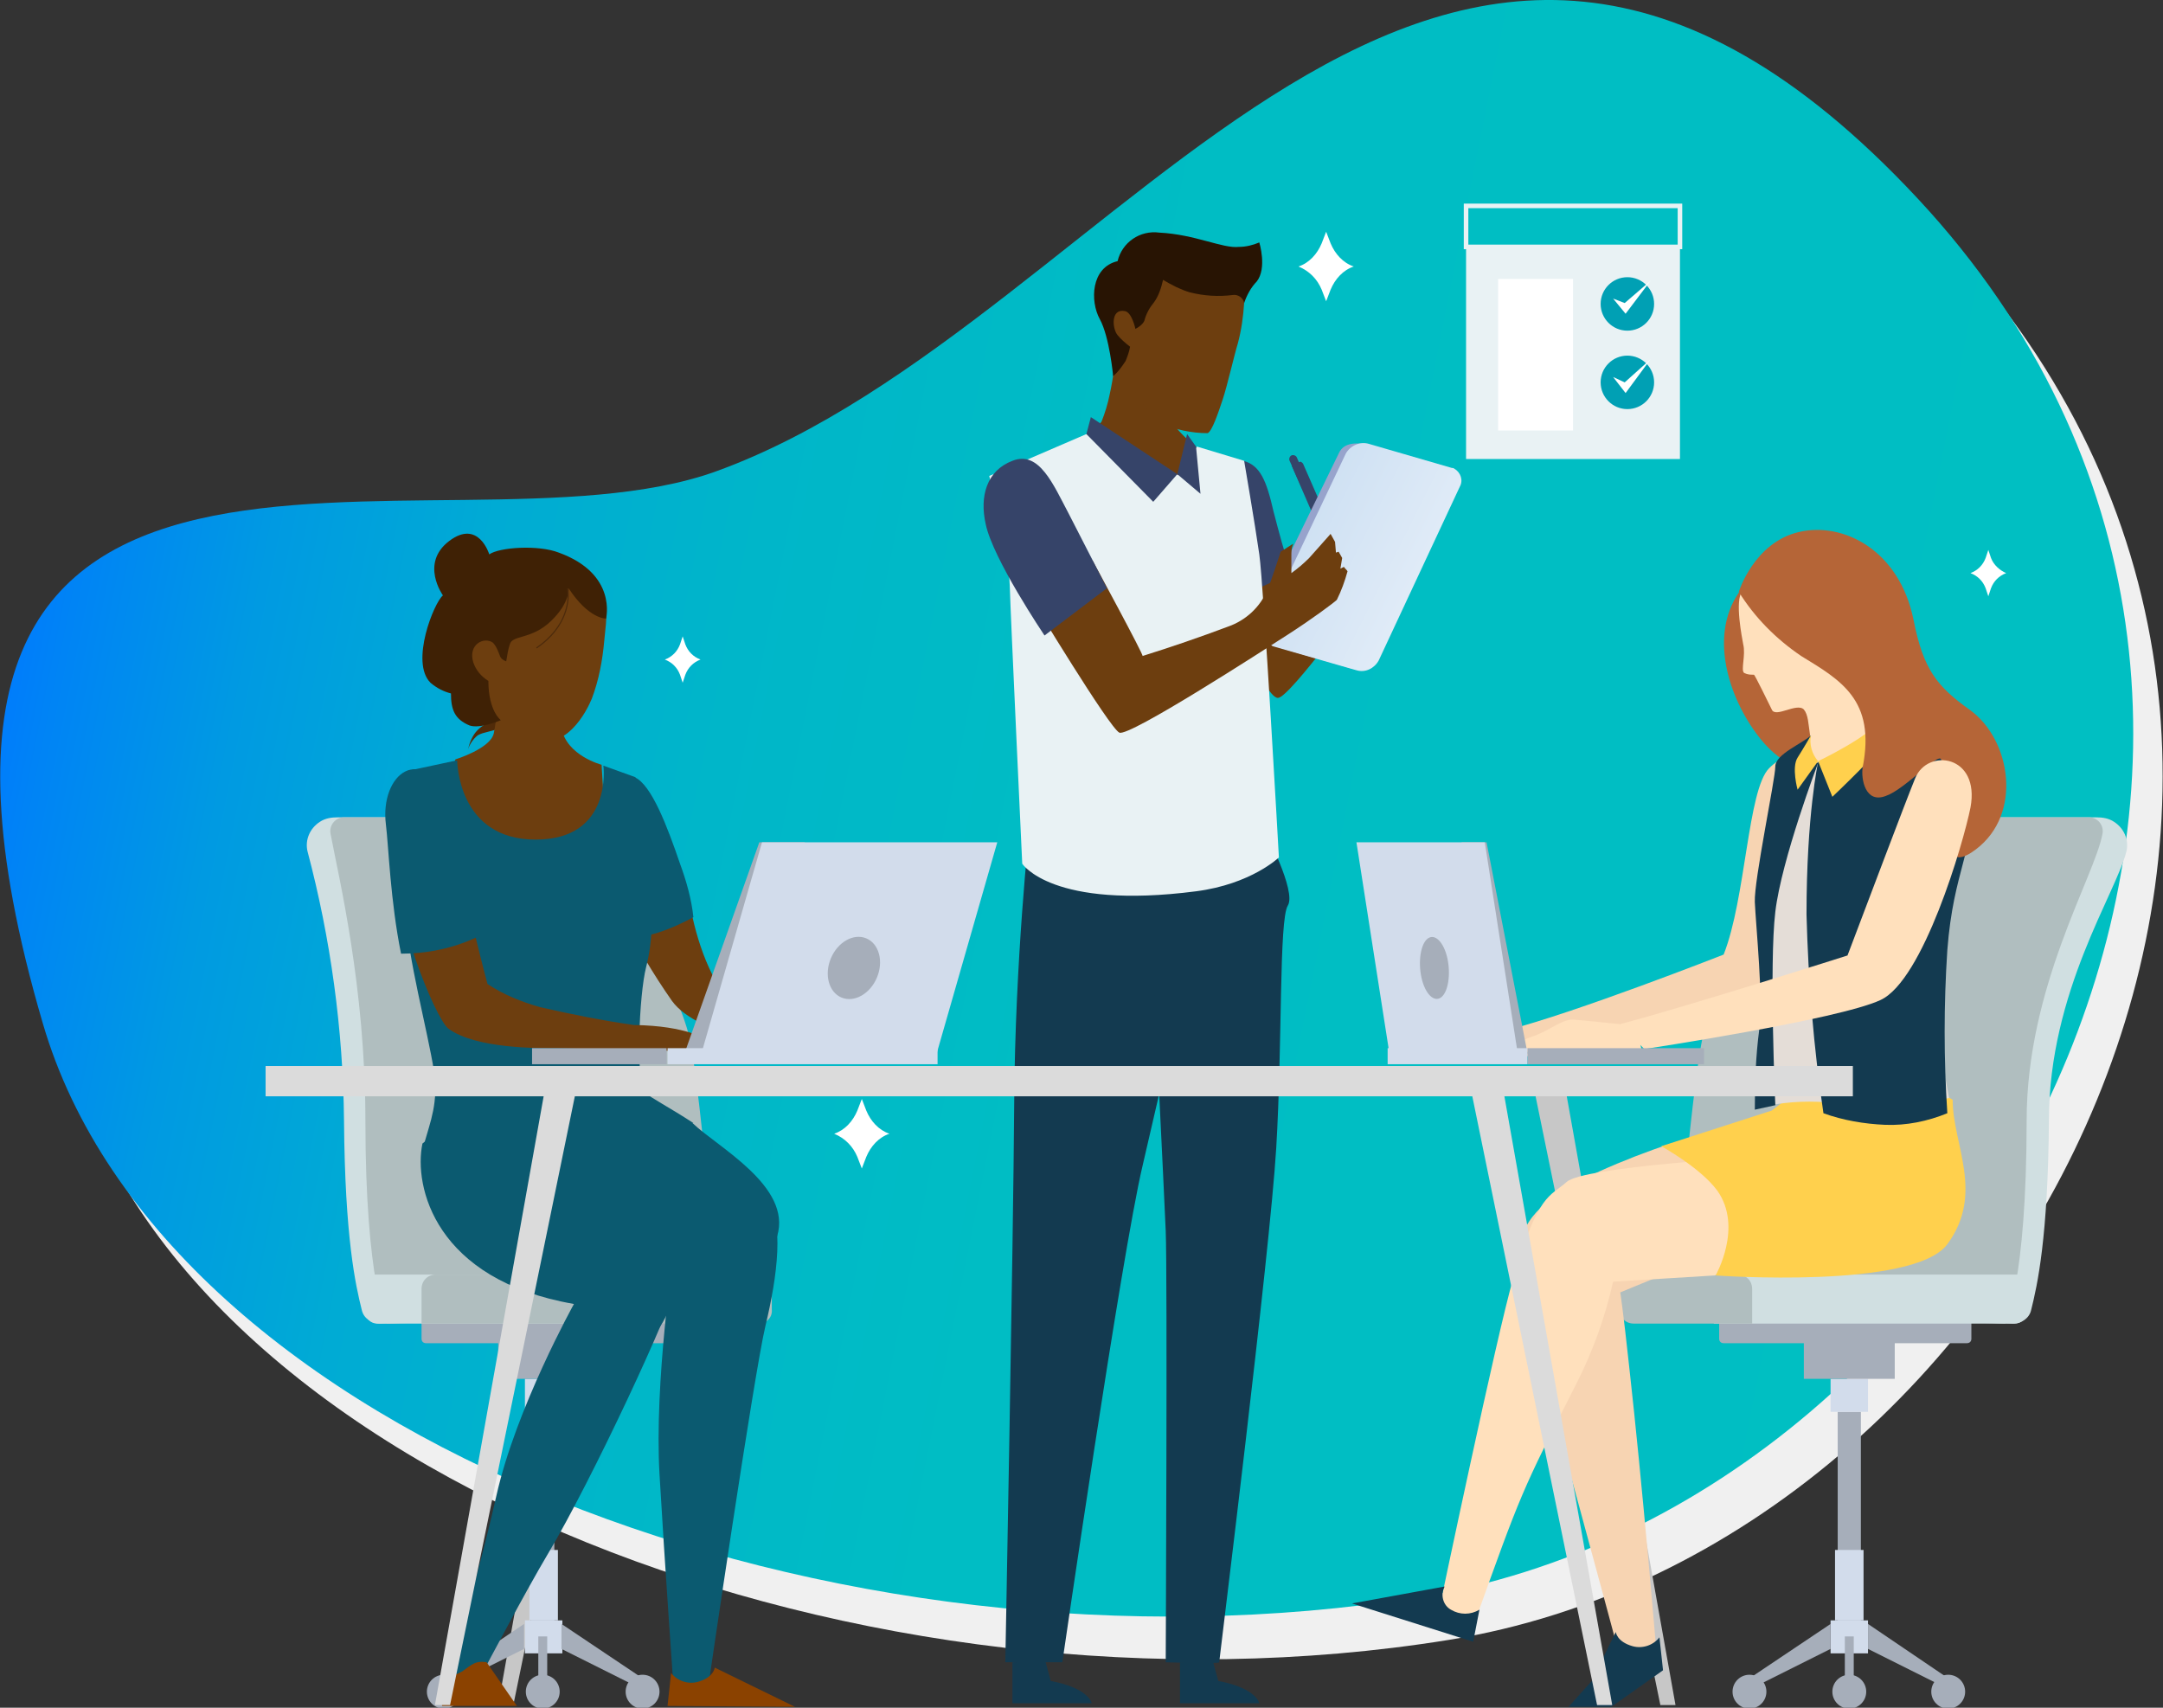 <svg width="475" height="375" viewBox="0 0 475 375" fill="none" xmlns="http://www.w3.org/2000/svg">
<rect x="0" y="0" width="475" height="375" fill="#333333" stroke="none"/>
<g clip-path="url(#clip0_280_1683)">
<path d="M163.618 112.931C253.647 80.441 321.56 -60.869 427.637 53.04C533.714 166.949 445.643 339.575 318.037 360.125C190.431 380.676 42.275 324.7 15.657 233.886C-29.749 78.68 103.142 134.656 163.618 112.931Z" fill="#F0F0F0"/>
<path d="M157.159 103.536C247.188 71.047 315.101 -70.263 421.178 43.646C527.256 157.555 439.184 330.18 311.578 350.731C183.972 371.281 35.816 315.501 9.394 224.687C-36.207 69.285 96.683 125.261 157.159 103.536Z" fill="url(#paint0_linear_280_1683)"/>
<path d="M292.202 53.432L291.223 50.887L290.245 53.432C289.266 55.78 287.505 57.737 285.156 58.52C287.505 59.499 289.266 61.26 290.245 63.609L291.223 66.153L292.202 63.609C293.181 61.26 294.942 59.303 297.291 58.52C294.942 57.737 293.181 55.78 292.202 53.432Z" fill="white"/>
<path d="M190.235 243.868L189.257 241.323L188.278 243.868C187.299 246.216 185.538 248.173 183.189 248.956C185.538 249.935 187.299 251.696 188.278 254.045L189.257 256.589L190.235 254.045C191.214 251.696 192.975 249.739 195.324 248.956C192.975 248.173 191.214 246.216 190.235 243.868Z" fill="white"/>
<path d="M437.227 122.521L436.64 120.759L436.053 122.521C435.466 124.087 434.291 125.261 432.726 125.848C434.291 126.435 435.466 127.609 436.053 129.175L436.64 130.937L437.227 129.175C437.814 127.609 438.988 126.435 440.554 125.848C439.184 125.261 437.814 124.087 437.227 122.521Z" fill="white"/>
<path d="M150.504 141.506L149.917 139.744L149.33 141.506C148.743 143.071 147.569 144.246 146.003 144.833C147.569 145.42 148.743 146.594 149.33 148.16L149.917 149.922L150.504 148.16C151.092 146.594 152.266 145.42 153.832 144.833C152.266 144.246 151.092 143.071 150.504 141.506Z" fill="white"/>
<path d="M109.404 374.413H112.731L140.132 240.736H133.282L109.404 374.413Z" fill="#C7C7C7"/>
<path d="M367.944 374.413H364.617L337.217 240.736H344.067L367.944 374.413Z" fill="#C7C7C7"/>
<path d="M104.903 160.295C103.729 161.469 103.141 163.035 102.75 164.601C103.141 163.426 103.924 162.252 104.903 161.469C106.273 160.686 108.034 160.686 109.6 159.903C110.774 158.925 111.753 157.75 112.144 156.185C111.166 157.163 109.991 157.75 108.621 158.337C107.251 158.533 105.881 159.316 104.903 160.295Z" fill="#512B09"/>
<path d="M121.735 310.021H116.646V359.538H121.735V310.021Z" fill="#A6AEBA"/>
<path d="M123.496 302.779H115.276V310.021H123.496V302.779Z" fill="#D2DCEB"/>
<path d="M122.518 340.357H116.255V355.819H122.518V340.357Z" fill="#D2DCEB"/>
<path d="M123.496 355.819H115.276V363.061H123.496V355.819Z" fill="#D2DCEB"/>
<path d="M129.367 289.079H109.404V302.779H129.367V289.079Z" fill="#A6AEBA"/>
<path d="M93.552 284.969H146.982C147.569 284.969 147.961 285.36 147.961 285.947V293.972C147.961 294.559 147.569 294.95 146.982 294.95H93.552C92.965 294.95 92.573 294.559 92.573 293.972V285.947C92.573 285.556 92.965 284.969 93.552 284.969Z" fill="#A6AEBA"/>
<path d="M99.423 369.912L115.08 362.083V356.603L97.466 368.541L99.423 369.912Z" fill="#A6AEBA"/>
<path d="M97.466 375.196C99.519 375.196 101.184 373.531 101.184 371.477C101.184 369.423 99.519 367.758 97.466 367.758C95.412 367.758 93.747 369.423 93.747 371.477C93.747 373.531 95.412 375.196 97.466 375.196Z" fill="#A6AEBA"/>
<path d="M119.19 375.196C121.244 375.196 122.909 373.531 122.909 371.477C122.909 369.423 121.244 367.758 119.19 367.758C117.137 367.758 115.472 369.423 115.472 371.477C115.472 373.531 117.137 375.196 119.19 375.196Z" fill="#A6AEBA"/>
<path d="M138.958 369.912L123.301 362.083V356.603L141.111 368.541L138.958 369.912Z" fill="#A6AEBA"/>
<path d="M141.11 375.196C143.164 375.196 144.829 373.531 144.829 371.477C144.829 369.423 143.164 367.758 141.11 367.758C139.056 367.758 137.392 369.423 137.392 371.477C137.392 373.531 139.056 375.196 141.11 375.196Z" fill="#A6AEBA"/>
<path d="M120.169 359.342H118.212V371.281H120.169V359.342Z" fill="#A6AEBA"/>
<path d="M83.375 290.645C81.613 290.645 79.852 289.47 79.46 287.709C78.09 282.229 75.742 271.856 75.546 246.02C75.35 226.057 72.61 206.094 67.522 186.913C66.935 184.369 68.109 181.824 70.262 180.454C71.436 179.671 72.806 179.476 74.176 179.476H123.692C123.692 179.476 144.046 215.88 146.591 228.21C149.135 240.54 153.049 288.492 153.049 288.492L83.375 290.645Z" fill="#D0DFE1"/>
<path d="M84.94 290.645C84.94 290.645 80.243 281.642 80.243 246.02C80.243 216.662 74.372 192.589 72.61 183.194C72.219 181.433 73.393 179.671 75.35 179.476C75.546 179.476 75.742 179.476 75.937 179.476H128.585C128.585 179.476 148.939 215.88 151.483 228.21C154.028 240.54 157.942 288.492 157.942 288.492L84.94 290.645Z" fill="#B0BEBF"/>
<path d="M132.89 290.644H82.787C81.418 290.644 80.243 289.47 80.243 288.1V279.88H132.89V290.644Z" fill="#D0DFE1"/>
<path d="M166.553 290.644H92.573V283.011C92.573 281.25 93.943 279.88 95.705 279.88H166.358C168.119 279.88 169.489 281.25 169.489 283.011V287.513C169.685 289.274 168.315 290.644 166.553 290.644Z" fill="#B0BEBF"/>
<path d="M100.01 166.754C100.01 166.754 107.643 164.405 108.426 161.078C109.013 158.338 109.991 149.922 109.991 149.922H123.3C123.104 153.249 123.104 156.576 123.3 159.904C124.474 165.971 132.107 167.928 132.107 167.928L133.281 186.717L113.71 203.158L94.726 184.173L100.01 166.754Z" fill="#6D3E0F"/>
<path d="M130.542 129.371C133.869 133.873 133.282 134.46 132.695 140.723C132.303 145.029 131.521 149.335 129.955 153.445C128.976 155.793 124.279 165.775 115.863 162.056C110.97 159.903 107.056 156.185 104.316 151.683C103.142 148.16 102.555 144.246 102.555 140.527C102.555 136.417 102.359 131.133 102.555 128.001C103.142 117.236 124.279 121.151 130.542 129.371Z" fill="#6D3E0F"/>
<path d="M152.462 256.589C159.704 255.023 163.814 257.372 168.119 262.657C172.425 267.941 170.664 280.467 168.119 291.036C165.575 301.605 155.398 371.281 155.398 371.281H147.961C147.961 371.281 146.004 343.88 144.829 323.721C143.655 303.562 147.961 274.987 147.961 274.987L119.582 256.785C119.778 256.589 146.004 257.959 152.462 256.589Z" fill="#0B5A70"/>
<path d="M152.07 246.608C157.55 251.892 173.99 260.504 170.663 271.464L148.743 280.663C148.743 280.663 126.431 272.638 119.581 256.785L112.731 240.932L127.41 235.06L152.07 246.608Z" fill="#0B5A70"/>
<path d="M136.218 260.504C140.328 263.439 151.092 268.137 148.939 280.663C147.765 286.926 129.955 325.091 120.365 341.14C115.472 349.361 106.469 366.388 106.469 366.388L98.249 368.345C98.249 368.345 104.708 347.599 109.013 328.419C113.319 309.238 126.041 286.339 126.041 286.339C120.756 282.816 115.276 279.684 109.6 276.944C102.555 273.813 98.836 272.638 109.405 262.657C119.973 252.675 128.193 254.828 136.218 260.504Z" fill="#0B5A70"/>
<path d="M152.071 201.396C153.049 205.702 154.419 210.008 156.377 213.922C158.138 217.054 194.15 230.167 194.15 230.167H173.208C173.208 230.167 153.245 227.622 147.569 219.794C143.459 213.922 139.741 207.659 136.609 201.2L152.071 201.396Z" fill="#6D3E0F"/>
<path d="M139.349 170.668C143.067 172.234 146.59 181.628 149.33 189.653C150.7 193.372 151.874 197.482 152.266 201.396C152.266 201.396 142.676 206.876 137.587 205.506C137.587 205.506 132.694 188.087 136.022 179.28L139.349 170.668Z" fill="#0B5A70"/>
<path d="M120.756 247.195C131.324 246.803 141.697 246.607 152.266 246.607C147.177 243.28 142.676 240.931 141.697 239.953C139.544 237.8 140.327 218.424 141.893 212.356C143.459 206.289 143.459 199.243 142.284 196.307C141.11 193.371 139.544 170.668 139.544 170.668L132.499 168.124C132.499 168.124 134.652 184.368 117.624 184.368C100.401 184.368 100.401 166.949 100.401 166.949L89.442 169.298C89.442 169.298 88.659 190.436 89.05 200.222C89.442 210.008 93.943 226.448 95.313 235.256C96.291 242.106 94.53 246.216 93.16 251.109C101.771 247.782 111.166 246.607 120.756 247.195Z" fill="#0B5A70"/>
<path d="M106.86 365.018C104.511 364.627 103.729 365.41 101.576 366.975C100.206 367.758 98.64 368.345 97.074 368.345V374.608H113.514L106.86 365.018Z" fill="#8B4200"/>
<path d="M156.964 366.192C156.964 366.192 156.768 368.345 153.245 369.324C151.092 369.911 148.744 369.128 147.374 367.367L146.591 374.608L174.578 374.804L156.964 366.192Z" fill="#8B4200"/>
<path d="M157.355 228.601C154.224 228.21 151.288 225.274 139.154 225.078C132.304 224.1 125.454 222.729 118.604 221.164C114.494 219.989 110.579 218.424 107.056 216.075C107.056 216.075 102.555 199.439 100.989 189.066C96.096 188.478 91.204 187.891 86.311 187.108C86.115 200.222 95.509 223.512 98.445 225.861C104.512 230.363 118.604 230.167 122.126 230.167C129.955 230.363 163.618 231.145 163.618 231.145C163.618 231.145 166.162 229.58 157.355 228.601Z" fill="#6D3E0F"/>
<path d="M104.903 205.702C104.903 205.702 100.402 179.476 99.227 176.735C92.573 162.448 83.374 170.081 84.744 181.041C85.332 185.739 85.723 197.873 88.072 209.421C93.747 209.421 99.619 208.246 104.903 205.702Z" fill="#0B5A70"/>
<path d="M150.309 231.341H163.617L176.73 184.956H166.749L150.309 231.341Z" fill="#A6AEBA"/>
<path d="M154.027 231.341H205.696L219.005 184.956H167.336L154.027 231.341Z" fill="#D2DCEB"/>
<path d="M205.892 230.167H146.591V233.69H205.892V230.167Z" fill="#D2DCEB"/>
<path d="M146.395 230.167H116.842V233.69H146.395V230.167Z" fill="#A6AEBA"/>
<path d="M192.569 214.682C194.081 211.097 193.046 207.237 190.258 206.06C187.469 204.884 183.983 206.837 182.47 210.423C180.958 214.008 181.993 217.868 184.782 219.045C187.57 220.221 191.057 218.268 192.569 214.682Z" fill="#A6AEBA"/>
<path d="M92.769 251.109C90.812 260.504 95.509 281.054 126.041 286.339L143.459 293.385C147.765 288.1 149.331 281.446 148.157 274.791C146.004 264.027 133.674 259.917 125.649 246.999C125.649 246.999 112.928 241.715 104.904 244.455C100.402 245.825 96.292 248.173 92.769 251.109Z" fill="#0B5A70"/>
<path d="M133.086 135.83C133.086 135.83 129.368 136.026 124.866 129.175C124.866 129.175 125.258 132.307 120.952 136.417C116.646 140.527 112.536 139.353 111.949 141.506C111.558 142.68 111.362 144.05 111.166 145.224C110.579 145.029 109.992 144.637 109.796 144.05C109.405 143.071 109.013 141.897 108.23 141.114C106.273 139.744 102.75 141.506 103.925 145.42C104.512 147.182 105.686 148.552 107.252 149.53C107.252 156.185 109.992 158.142 109.992 158.142C109.992 158.142 105.49 160.099 103.142 159.316C99.815 157.946 99.032 155.793 99.032 152.27C97.466 151.879 95.9 151.096 94.531 149.922C90.029 145.42 95.313 132.307 97.27 130.741C97.27 130.741 92.182 123.695 98.641 118.802C105.099 113.909 107.448 121.738 107.448 121.738C109.601 120.172 118.212 119.585 122.713 121.347C135.631 126.044 133.086 135.83 133.086 135.83Z" fill="#3F2105"/>
<path d="M124.67 129.175C125.062 131.72 124.67 137.591 117.82 142.289" stroke="#4C2A0B" stroke-width="0.25" stroke-miterlimit="10"/>
<path d="M408.653 310.021H403.564V359.538H408.653V310.021Z" fill="#A6AEBA"/>
<path d="M410.218 302.779H401.998V310.021H410.218V302.779Z" fill="#D2DCEB"/>
<path d="M409.239 340.357H402.977V355.819H409.239V340.357Z" fill="#D2DCEB"/>
<path d="M410.218 355.819H401.998V363.061H410.218V355.819Z" fill="#D2DCEB"/>
<path d="M416.09 289.079H396.127V302.779H416.09V289.079Z" fill="#A6AEBA"/>
<path d="M378.512 284.969H431.942C432.529 284.969 432.921 285.36 432.921 285.947V293.972C432.921 294.559 432.529 294.95 431.942 294.95H378.512C377.925 294.95 377.534 294.559 377.534 293.972V285.947C377.338 285.556 377.925 284.969 378.512 284.969Z" fill="#A6AEBA"/>
<path d="M425.876 369.912L410.219 362.083V356.603L427.833 368.541L425.876 369.912Z" fill="#A6AEBA"/>
<path d="M427.833 375.196C429.887 375.196 431.551 373.531 431.551 371.477C431.551 369.423 429.887 367.758 427.833 367.758C425.779 367.758 424.114 369.423 424.114 371.477C424.114 373.531 425.779 375.196 427.833 375.196Z" fill="#A6AEBA"/>
<path d="M406.108 375.196C408.162 375.196 409.827 373.531 409.827 371.477C409.827 369.423 408.162 367.758 406.108 367.758C404.055 367.758 402.39 369.423 402.39 371.477C402.39 373.531 404.055 375.196 406.108 375.196Z" fill="#A6AEBA"/>
<path d="M386.341 369.912L401.999 362.083V356.603L384.188 368.541L386.341 369.912Z" fill="#A6AEBA"/>
<path d="M384.188 375.196C386.242 375.196 387.907 373.531 387.907 371.477C387.907 369.423 386.242 367.758 384.188 367.758C382.135 367.758 380.47 369.423 380.47 371.477C380.47 373.531 382.135 375.196 384.188 375.196Z" fill="#A6AEBA"/>
<path d="M407.087 359.342H405.13V371.281H407.087V359.342Z" fill="#A6AEBA"/>
<path d="M442.12 290.645C443.881 290.645 445.643 289.47 446.034 287.709C447.404 282.229 449.753 271.856 449.948 246.02C449.948 217.641 464.823 195.916 466.976 186.913C467.563 184.369 466.388 181.824 464.236 180.454C463.061 179.671 461.691 179.476 460.321 179.476H401.803C401.803 179.476 381.448 215.88 378.904 228.21C376.36 240.54 372.445 288.492 372.445 288.492L442.12 290.645Z" fill="#D0DFE1"/>
<path d="M440.358 290.645C440.358 290.645 445.055 281.642 445.055 246.02C445.055 216.662 459.93 192.589 461.691 183.194C462.082 181.433 460.908 179.671 458.951 179.476C458.755 179.476 458.56 179.476 458.364 179.476H396.714C396.714 179.476 376.359 215.88 373.815 228.21C371.271 240.54 367.356 288.492 367.356 288.492L440.358 290.645Z" fill="#B0BEBF"/>
<path d="M376.359 279.88H445.055V288.1C445.055 289.47 443.881 290.644 442.511 290.644H376.359V279.88Z" fill="#D0DFE1"/>
<path d="M358.941 279.88H381.644C383.406 279.88 384.776 281.25 384.776 283.011V290.644H358.746C356.984 290.644 355.614 289.274 355.614 287.513V283.011C355.614 281.25 357.18 279.88 358.941 279.88Z" fill="#B0BEBF"/>
<path d="M388.494 168.711C383.797 173.408 383.405 197.286 378.512 209.617C378.512 209.617 345.632 222.534 330.758 226.253L336.042 231.733C336.042 231.733 380.469 220.968 386.145 217.25C394.757 211.574 399.845 188.283 400.628 176.736C401.411 165.188 393.387 163.622 388.494 168.711Z" fill="#F7D4B2"/>
<path d="M334.477 227.035L330.759 226.252C330.759 226.252 323.321 225.47 320.777 225.274C318.233 225.078 315.493 227.623 312.166 228.797C309.817 229.58 307.664 230.558 305.707 231.928H308.251L313.536 232.711L318.428 231.928C321.364 231.733 324.496 231.733 327.431 231.928C330.171 232.124 332.911 232.124 335.651 231.928L334.477 227.035Z" fill="#F7D4B2"/>
<path d="M366.966 251.109C356.789 254.436 344.263 259.917 340.544 263.244C336.826 266.571 329.584 271.464 335.456 290.253C339.174 302.192 355.419 362.67 355.419 362.67L363.639 361.3C363.639 361.3 360.703 326.266 357.767 300.039C356.397 287.317 355.81 283.794 355.81 283.794L366.77 279.293C380.666 273.617 375.969 249.543 375.969 249.543L366.966 251.109Z" fill="#F7D4B2"/>
<path d="M344.066 259.525C340.348 262.852 337.803 261.874 332.323 280.663C328.801 292.602 316.079 353.275 316.079 353.275L323.712 356.602C334.085 327.636 334.085 327.636 346.023 304.149C349.742 296.908 352.482 289.275 354.244 281.446L376.555 280.076C390.451 274.4 385.754 254.045 385.754 254.045C385.754 254.045 347.785 256.198 344.066 259.525Z" fill="#FFE0BC"/>
<path d="M428.811 241.519C428.811 251.305 435.857 262.069 427.637 273.225C420.2 283.207 376.751 280.076 376.751 280.076C376.751 280.076 382.818 269.507 377.143 261.482C373.424 256.393 364.812 251.696 364.812 251.696L389.081 243.867L408.653 228.797L428.811 241.519Z" fill="#FFD04D"/>
<path d="M404.346 166.558C402.976 171.06 393.778 170.864 386.928 162.644C380.078 154.423 374.989 140.136 381.839 130.154C388.689 120.172 397.888 139.549 401.019 149.922C402.781 155.206 403.955 160.882 404.346 166.558Z" fill="#B56537"/>
<path d="M382.622 129.762C380.861 131.915 382.622 140.331 382.818 141.506C383.405 143.854 382.231 147.181 383.014 147.769C383.797 148.16 384.384 148.16 385.167 148.16C385.362 148.16 388.494 154.619 389.081 155.793C389.864 157.75 394.561 154.227 396.127 155.793C397.105 156.967 397.105 158.925 397.497 161.469L394.757 172.625L417.068 168.319C413.937 163.818 411.197 159.12 408.848 154.227C407.087 149.726 409.24 144.833 408.653 138.961C408.065 133.09 405.521 125.261 396.91 124.478C391.821 123.695 386.341 125.848 382.622 129.762Z" fill="#FFE0BC"/>
<path d="M389.864 242.497C394.756 241.714 399.845 241.714 404.934 242.497C414.328 243.672 428.028 241.127 428.028 241.127C428.028 241.127 422.352 211.965 422.744 198.852C423.135 185.738 424.114 171.451 424.114 171.451L399.258 167.145C399.258 167.145 393.191 169.298 389.864 178.888C386.536 188.479 386.928 230.363 389.864 242.497Z" fill="#E4DDD7"/>
<path d="M397.692 161.469C395.931 163.231 389.864 165.579 389.864 168.319C389.864 171.06 385.167 193.372 385.362 198.069C385.558 202.766 387.32 220.577 386.341 226.057C385.558 231.929 385.362 237.8 385.362 243.672L389.864 242.693C389.864 242.693 388.494 211.769 389.864 200.222C391.234 188.674 399.258 167.537 399.258 167.537L396.127 166.558L397.692 161.469Z" fill="#133A50"/>
<path d="M406.695 167.537L399.258 167.341C399.258 167.341 396.714 178.888 396.714 200.809C397.105 215.488 398.28 229.971 400.432 244.455C404.738 246.02 409.435 246.803 413.937 246.999C418.634 247.195 423.331 246.216 427.637 244.455C426.854 232.516 426.854 220.577 427.637 208.638C429.007 190.827 433.704 186.913 432.725 175.17C431.16 155.989 413.741 162.644 413.741 162.644L406.695 167.537Z" fill="#133A50"/>
<path d="M399.259 167.145C399.259 167.145 411.197 161.469 413.155 157.75C413.742 159.316 414.133 160.882 414.133 162.448C413.937 164.014 402.39 174.974 402.39 174.974L399.259 167.145Z" fill="#FFD04D"/>
<path d="M409.044 168.515C411.98 153.641 404.151 149.335 395.54 144.05C390.06 140.332 385.363 135.634 381.84 129.958C381.84 129.958 385.167 119.194 394.953 116.845C404.738 114.496 417.069 120.76 420.2 136.026C422.353 146.986 425.289 150.705 432.726 155.989C441.533 162.448 444.273 178.693 433.9 186.522C424.31 193.763 429.79 176.54 426.267 166.754C425.68 165.188 418.243 173.408 414.133 174.778C409.631 176.54 408.653 171.06 409.044 168.515Z" fill="#B56537"/>
<path d="M397.693 161.469C397.302 163.426 397.889 165.579 399.259 167.145L394.757 173.408C394.757 173.408 393.387 168.515 394.757 166.362C396.127 164.209 397.693 161.469 397.693 161.469Z" fill="#FFD04D"/>
<path d="M354.831 358.364C354.831 358.364 355.027 360.517 358.549 361.495C360.702 362.082 363.051 361.3 364.421 359.538L365.204 366.78L353.852 374.804H344.458L349.547 369.128L354.831 358.364Z" fill="#133A50"/>
<path d="M317.254 348.382C316.275 350.143 316.862 352.492 318.624 353.471C320.581 354.645 322.929 354.645 324.887 353.471L323.517 360.516L296.899 352.101L317.254 348.382Z" fill="#133A50"/>
<path d="M420.591 170.864C418.047 177.127 410.414 197.482 405.717 209.812C405.717 209.812 370.684 220.968 355.81 224.883L361.094 230.363C361.094 230.363 403.76 223.904 412.958 219.598C422.353 215.292 431.16 185.152 432.726 177.323C434.878 165.775 423.331 164.21 420.591 170.864Z" fill="#FFE0BC"/>
<path d="M359.333 225.665L355.614 224.882C355.614 224.882 348.177 224.099 345.633 223.904C343.088 223.708 340.348 226.252 337.021 227.427C334.673 228.21 332.52 229.188 330.562 230.558H333.107L338.391 231.341L343.284 230.558C346.22 230.363 349.351 230.363 352.287 230.558C355.027 230.754 357.767 230.754 360.507 230.558L359.333 225.665Z" fill="#FFE0BC"/>
<path d="M286.135 101.775L295.725 123.695L293.376 124.674L283.786 102.558C283.59 102.362 283.786 101.97 283.982 101.97L285.548 101.383C285.743 101.383 285.939 101.579 286.135 101.775Z" fill="#364469"/>
<path d="M285.94 107.254L287.506 106.667L284.766 100.404C284.57 100.013 283.983 99.817 283.591 100.013C283.2 100.209 283.004 100.796 283.2 101.187L285.94 107.254Z" fill="#364469"/>
<path d="M267.934 127.805C267.934 127.805 277.328 153.445 280.655 153.249C283.199 153.249 300.227 129.762 302.967 125.848C305.707 121.738 310.991 112.343 310.991 112.343L304.141 110.19C304.141 110.19 292.202 124.674 289.071 127.218C285.939 129.762 284.765 130.741 284.765 130.741L281.242 120.955L267.934 127.805Z" fill="#6D3E0F"/>
<path d="M273.023 101.187C276.741 102.166 278.111 105.493 279.677 112.344C280.851 116.845 282.026 121.347 283.591 125.848L271.261 131.524C271.261 131.524 269.108 119.194 268.13 111.561C267.151 103.928 269.696 100.209 273.023 101.187Z" fill="#364469"/>
<path d="M222.332 365.018V374.022H239.751C239.751 374.022 239.164 370.694 230.748 369.129L229.573 364.823L222.332 365.018Z" fill="#133A50"/>
<path d="M259.127 365.018V374.022H276.546C276.546 374.022 275.958 370.694 267.543 369.129L266.368 364.823L259.127 365.018Z" fill="#133A50"/>
<path d="M226.051 182.02C226.051 182.02 222.919 210.791 222.724 241.91C222.528 273.03 220.767 365.018 220.767 365.018H233.292C233.292 365.018 246.21 275.966 250.907 256.002C255.604 236.039 267.738 182.411 267.738 182.411L226.051 182.02Z" fill="#133A50"/>
<path d="M245.231 77.114C245.231 77.114 244.448 83.377 243.665 86.704C243.274 88.661 242.687 90.618 241.904 92.576C239.555 95.707 237.011 98.643 234.075 101.383C234.075 101.383 254.821 112.343 260.888 112.343C266.955 112.343 264.802 100.013 264.802 100.013C264.802 100.013 258.148 94.729 257.17 92.184C256.387 88.857 255.8 85.334 255.604 81.811L245.231 77.114Z" fill="#6D3E0F"/>
<path d="M253.255 213.726C253.255 213.726 255.603 260.895 255.995 270.29C256.386 279.684 255.995 365.018 255.995 365.018C255.995 365.018 267.738 365.41 267.738 365.018C267.738 364.627 278.894 274.987 280.264 252.088C281.634 229.188 280.851 201.983 282.808 198.852C284.765 195.72 277.719 182.411 277.719 182.411L261.083 186.913L253.255 213.726Z" fill="#133A50"/>
<path d="M238.576 95.316L217.243 104.515C217.243 104.515 221.549 121.738 221.745 128.588C221.94 135.439 224.485 189.653 224.485 189.653C224.485 189.653 230.943 199.831 262.649 195.72C274.783 194.155 280.85 188.283 280.85 188.283C280.85 188.283 277.523 128.588 276.545 121.738C275.566 114.888 273.218 101.188 273.218 101.188L262.845 98.056L258.735 104.319L238.576 95.316Z" fill="#E9F2F4"/>
<path d="M239.555 91.597L258.539 104.123L253.255 110.191L238.576 95.316L239.555 91.597Z" fill="#364469"/>
<path d="M258.539 104.123L263.628 108.429L262.649 98.056L260.692 95.316L258.539 104.123Z" fill="#364469"/>
<path d="M278.502 141.506L296.704 146.79C298.661 147.378 300.618 146.399 301.596 144.637L319.406 106.668C320.189 105.298 319.602 103.536 318.232 102.949C318.037 102.753 317.841 102.753 317.645 102.753L299.639 97.469C296.312 97.078 294.746 97.86 293.964 99.622L275.762 137.004C274.979 138.766 275.371 139.94 278.502 141.506Z" fill="#97A3CC"/>
<path d="M279.481 141.897L297.878 147.181C299.835 147.769 301.793 146.79 302.771 145.029L320.581 106.863C321.364 105.493 320.777 103.732 319.407 102.949C319.211 102.753 319.015 102.753 318.82 102.753L300.618 97.469C298.661 96.881 296.508 97.86 295.53 99.621L277.524 137.591C276.741 139.157 277.328 140.918 278.894 141.506C279.09 141.701 279.285 141.701 279.481 141.897Z" fill="url(#paint1_linear_280_1683)"/>
<path d="M226.638 131.72C226.638 131.72 243.665 159.903 245.818 160.882C247.971 161.861 277.328 142.876 282.808 139.353C288.288 135.83 292.985 132.307 293.572 131.72C294.551 129.762 295.334 127.609 295.921 125.457C295.725 125.065 295.334 124.869 295.138 124.478L294.355 124.869L294.746 122.521L293.964 121.151L293.376 121.346L293.181 118.998L292.202 117.236C292.202 117.236 289.266 120.564 287.505 122.521C286.331 123.695 284.961 124.869 283.591 125.848C283.591 124.674 283.591 123.304 283.591 122.129C283.591 121.151 283.591 120.368 283.982 119.389L281.242 121.151C281.242 121.151 278.698 128.98 278.306 129.567C276.741 133.285 273.609 136.221 269.695 137.591C263.432 139.94 257.169 142.093 250.906 144.05C251.298 144.05 239.946 123.108 239.946 123.108L226.638 131.72Z" fill="#6D3E0F"/>
<path d="M216.461 115.084C218.026 122.717 229.378 139.549 229.378 139.549L243.078 129.176C243.078 129.176 237.598 118.411 234.662 112.735C231.335 106.472 228.204 98.839 222.332 101.188C216.656 103.34 215.091 109.016 216.461 115.084Z" fill="#364469"/>
<path d="M269.499 61.065C271.065 62.435 273.413 64.979 273.218 66.545C273.022 69.481 272.63 72.416 271.847 75.352C271.065 77.897 269.499 84.747 268.52 87.683C267.542 90.618 266.172 94.728 265.193 95.12C261.67 95.12 258.147 94.337 254.82 92.967C253.255 91.793 245.23 82.985 246.992 76.527C246.992 76.527 244.839 76.722 243.665 70.263C243.273 68.502 250.123 63.805 251.297 62.239C253.842 58.129 263.236 61.456 265.976 61.652C266.955 61.847 268.325 61.652 269.499 61.065Z" fill="#6D3E0F"/>
<path d="M273.218 66.545C273.022 65.371 271.848 64.588 270.673 64.783C267.542 65.175 264.41 64.979 261.279 64.196C259.322 63.609 257.365 62.63 255.408 61.456C255.016 63.218 254.429 64.979 253.45 66.349C252.472 67.523 251.689 68.894 251.298 70.459C250.906 71.242 250.123 71.829 249.34 72.221C249.34 72.221 248.558 68.502 246.992 68.306C243.86 67.719 244.252 72.221 245.426 73.591C246.209 74.569 247.188 75.352 248.166 76.135C247.97 77.309 247.579 78.288 247.188 79.267C246.405 80.441 245.622 81.615 244.448 82.594C244.448 82.594 243.665 73.982 241.512 70.068C239.359 66.153 239.555 58.716 245.426 57.346C246.405 53.236 250.319 50.496 254.625 51.083C262.453 51.474 268.52 54.606 272.043 54.215C273.609 54.215 275.175 53.823 276.545 53.236C276.545 53.236 278.306 58.912 275.958 61.848C274.783 63.022 273.805 64.783 273.218 66.545Z" fill="#281403"/>
<path d="M335.456 231.341H328.214L320.973 184.956H326.453L335.456 231.341Z" fill="#A6AEBA"/>
<path d="M333.302 231.341H305.119L297.878 184.956H326.061L333.302 231.341Z" fill="#D2DCEB"/>
<path d="M335.456 230.167H304.729V233.69H335.456V230.167Z" fill="#D2DCEB"/>
<path d="M374.207 230.167H335.455V233.69H374.207V230.167Z" fill="#A6AEBA"/>
<path d="M317.841 210.399C318.624 213.922 318.037 217.837 316.471 219.011C314.906 220.185 312.948 218.228 312.166 214.705C311.383 211.182 311.97 207.268 313.536 206.093C315.101 204.919 317.058 206.876 317.841 210.399Z" fill="#A6AEBA"/>
<path d="M406.891 234.082H58.323V240.736H406.891V234.082Z" fill="#DBDBDB"/>
<path d="M95.509 374.413H98.836L126.236 240.736H119.386L95.509 374.413Z" fill="#DBDBDB"/>
<path d="M354.049 374.413H350.721L323.321 240.736H330.367L354.049 374.413Z" fill="#DBDBDB"/>
<path d="M368.923 54.214H321.951V100.796H368.923V54.214Z" fill="#E9F2F4"/>
<path d="M345.437 61.26H328.997V94.533H345.437V61.26Z" fill="white"/>
<path d="M368.923 45.211H321.951V54.215H368.923V45.211Z" stroke="#E9F2F4" stroke-miterlimit="10"/>
<path d="M357.375 72.612C360.618 72.612 363.247 69.984 363.247 66.741C363.247 63.498 360.618 60.869 357.375 60.869C354.133 60.869 351.504 63.498 351.504 66.741C351.504 69.984 354.133 72.612 357.375 72.612Z" fill="#00A0B4"/>
<path d="M356.984 68.894L354.244 65.566L356.788 66.545L362.464 61.652L356.984 68.894Z" fill="white"/>
<path d="M357.375 89.835C360.618 89.835 363.247 87.207 363.247 83.964C363.247 80.721 360.618 78.092 357.375 78.092C354.133 78.092 351.504 80.721 351.504 83.964C351.504 87.207 354.133 89.835 357.375 89.835Z" fill="#00A0B4"/>
<path d="M356.984 86.313L354.244 82.79L356.788 83.964L362.464 78.876L356.984 86.313Z" fill="white"/>
</g>
<defs>
<linearGradient id="paint0_linear_280_1683" x1="461.634" y1="213.108" x2="7.845" y2="122.353" gradientUnits="userSpaceOnUse">
<stop stop-color="#00BFC2"/>
<stop offset="0.489" stop-color="#00BDC4"/>
<stop offset="0.665" stop-color="#00B6C9"/>
<stop offset="0.79" stop-color="#00ABD4"/>
<stop offset="0.892" stop-color="#009AE2"/>
<stop offset="0.978" stop-color="#0084F5"/>
<stop offset="1" stop-color="#007DFB"/>
</linearGradient>
<linearGradient id="paint1_linear_280_1683" x1="329.98" y1="133.415" x2="288.751" y2="112.852" gradientUnits="userSpaceOnUse">
<stop stop-color="#EEF4FB"/>
<stop offset="0.311" stop-color="#E3EDF8"/>
<stop offset="1" stop-color="#CFE1F3"/>
</linearGradient>
<clipPath id="clip0_280_1683">
<rect width="475" height="375" fill="white"/>
</clipPath>
</defs>
</svg>
